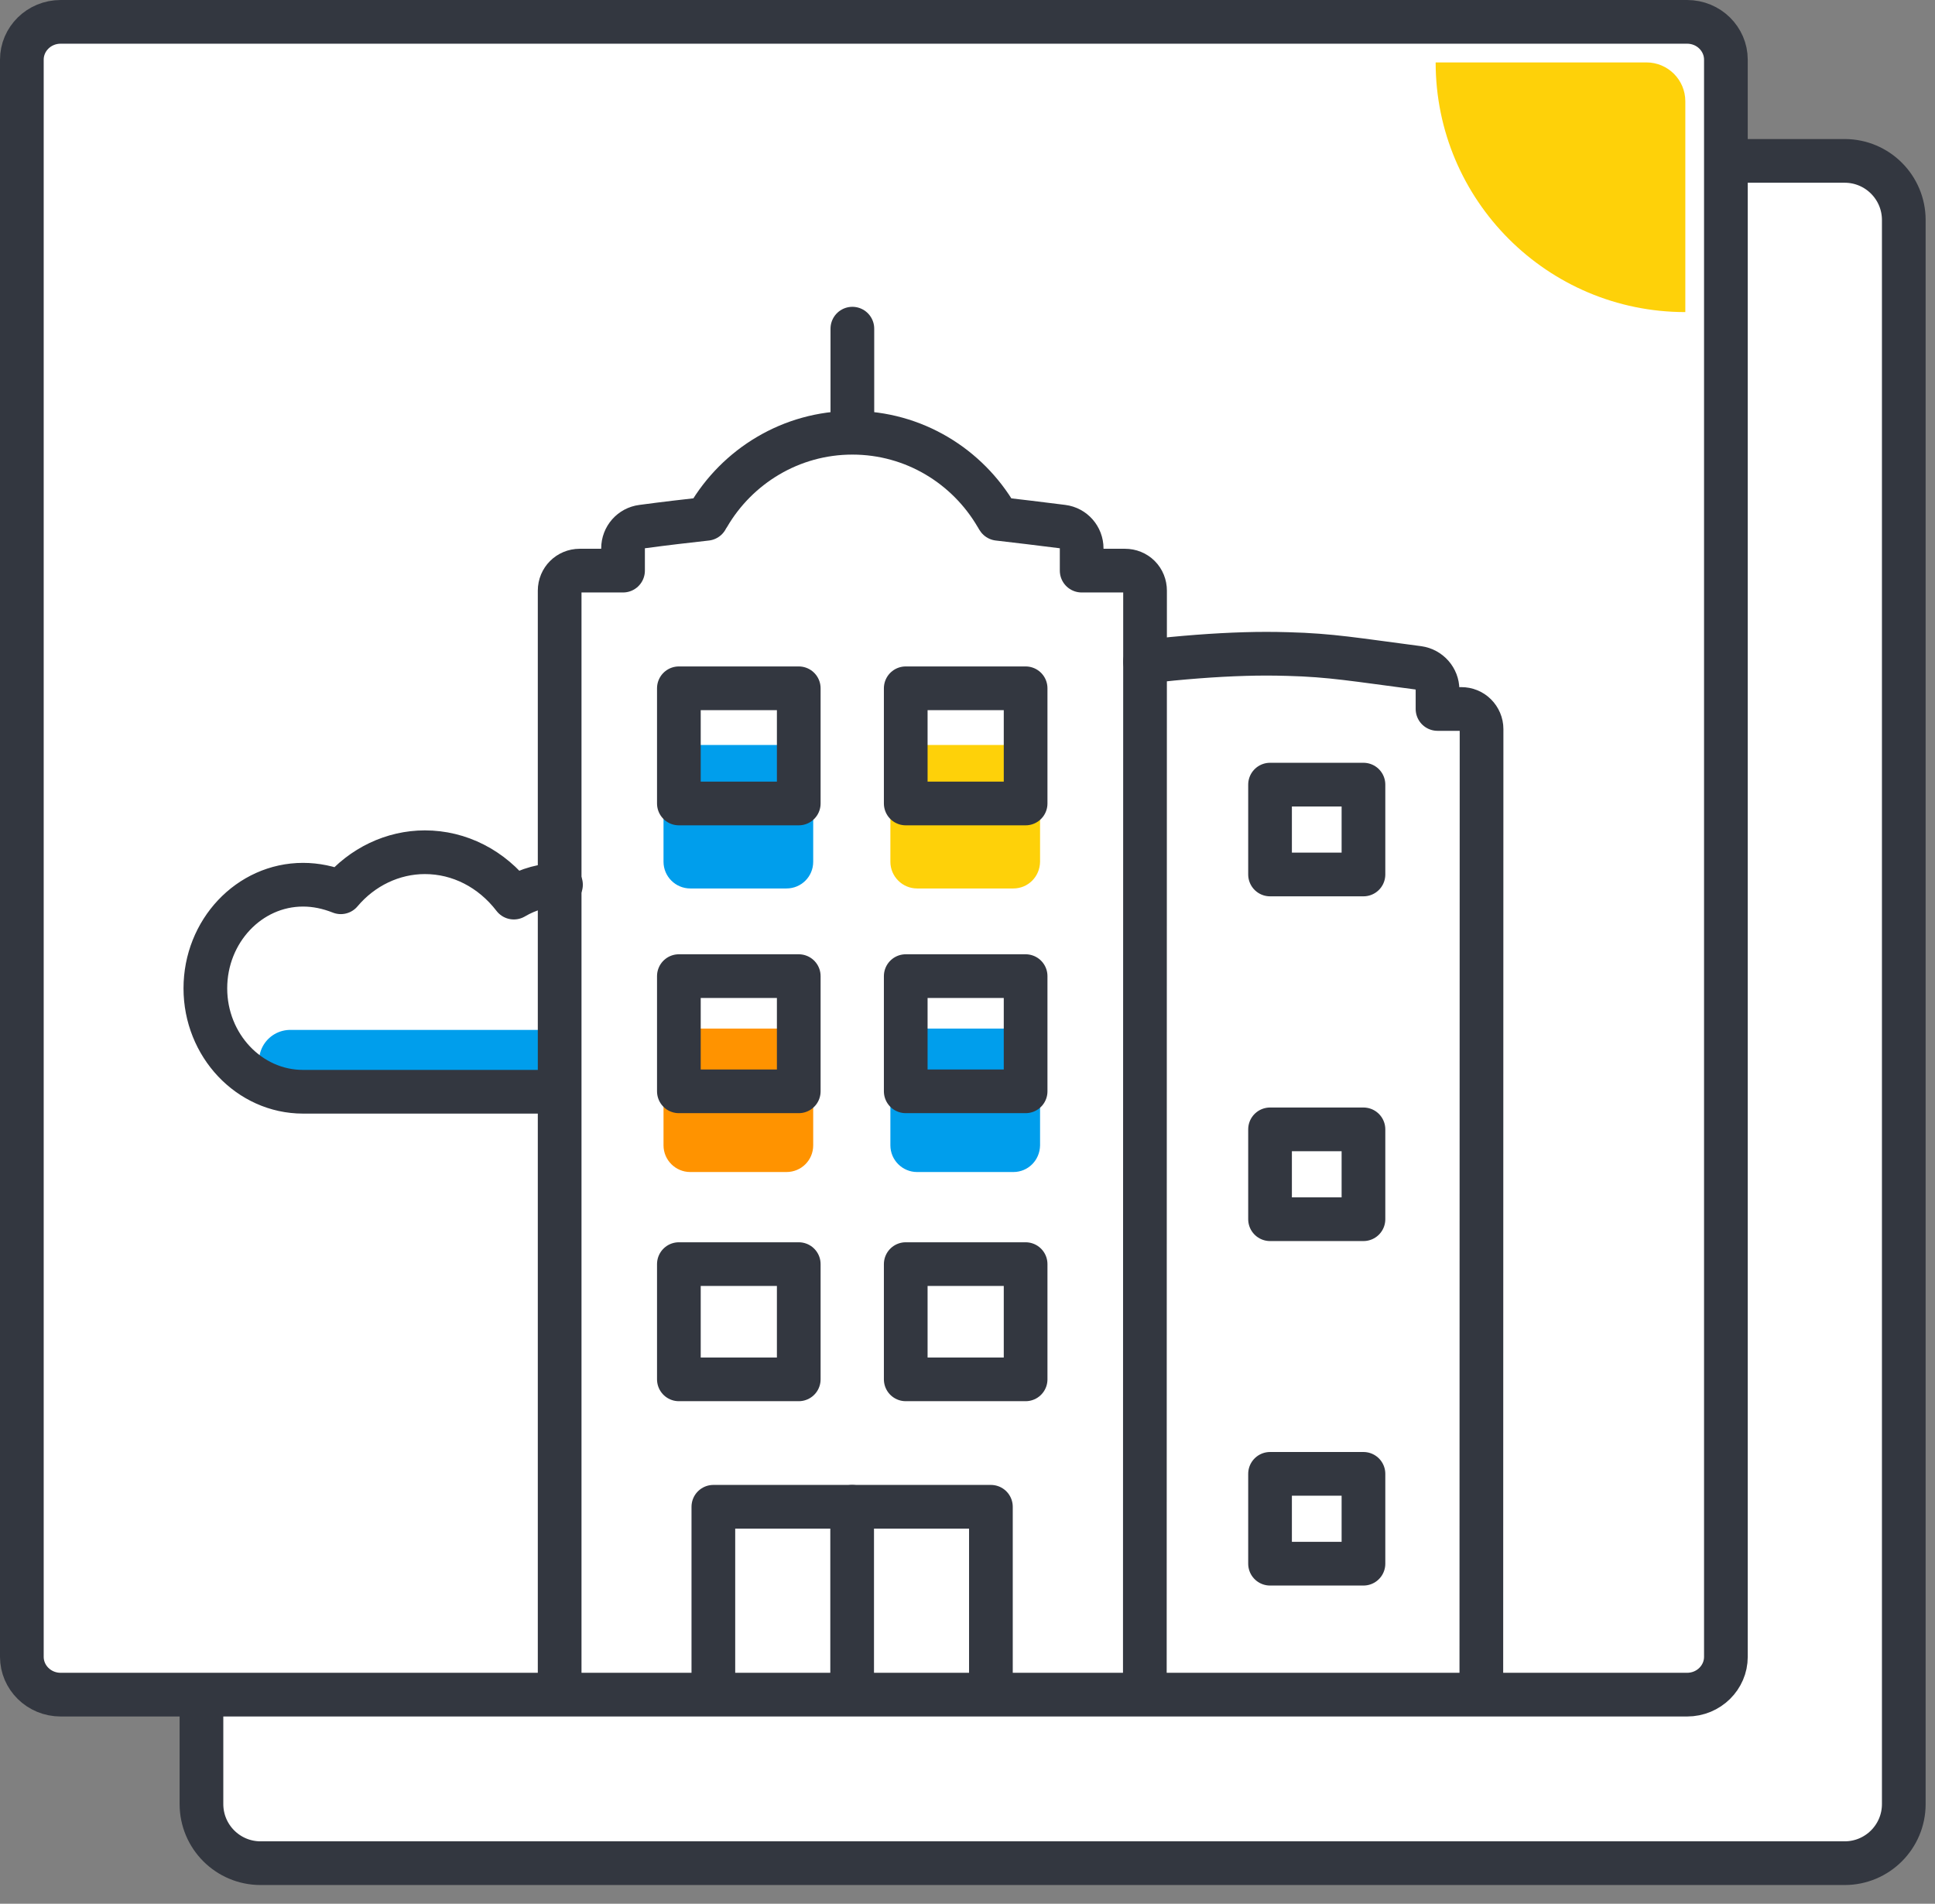 <?xml version="1.0" encoding="UTF-8"?> <svg xmlns="http://www.w3.org/2000/svg" width="62" height="61" viewBox="0 0 62 61" fill="none"><rect x="0" y="0" width="62" height="61" fill="#808080" stroke="none"/><path d="M59.104 59.7H8.35C7.303 59.7 6.455 58.852 6.455 57.805V7.051C6.455 6.003 7.303 5.155 8.35 5.155H59.104C60.152 5.155 61 6.003 61 7.051V57.805C61 58.852 60.152 59.7 59.104 59.7Z" fill="white" stroke="#333740" stroke-width="1.4" stroke-miterlimit="10" stroke-linecap="round" stroke-linejoin="round"></path><path d="M54.054 54.3H1.946C1.245 54.3 0.7 53.746 0.7 53.089V1.911C0.7 1.254 1.245 0.7 1.946 0.7H54.054C54.755 0.7 55.3 1.254 55.3 1.911V53.089C55.3 53.746 54.755 54.3 54.054 54.3Z" fill="white" stroke="#333740" stroke-width="1.4" stroke-miterlimit="10" stroke-linecap="round" stroke-linejoin="round"></path><path d="M54 10V3.246C54 2.555 53.439 2 52.754 2H46C46 6.417 49.583 10 54 10Z" fill="#FED109"></path><line x1="9.3" y1="34" x2="17.3" y2="34" stroke="#009EEC" stroke-width="2" stroke-linecap="round"></line><path d="M36.682 54.002L36.689 18.926C36.689 18.755 36.625 18.591 36.504 18.47C36.383 18.349 36.219 18.284 36.048 18.284H34.658V17.572C34.658 17.215 34.394 16.916 34.045 16.873C33.304 16.781 32.62 16.695 31.986 16.624C31.964 16.588 31.943 16.56 31.929 16.531C31.002 14.942 29.285 13.866 27.311 13.866C25.344 13.866 23.619 14.942 22.693 16.531C22.671 16.56 22.65 16.595 22.636 16.624C22.002 16.695 21.317 16.773 20.576 16.873C20.227 16.916 19.963 17.215 19.963 17.572V18.284H18.574C18.217 18.284 17.932 18.569 17.932 18.926V54.002" stroke="#333740" stroke-width="1.4" stroke-miterlimit="10" stroke-linecap="round" stroke-linejoin="round"></path><path d="M27.311 13.859V10.531" stroke="#333740" stroke-width="1.4" stroke-miterlimit="10" stroke-linecap="round" stroke-linejoin="round"></path><path d="M25.201 28.468H22.116C21.645 28.468 21.26 28.083 21.26 27.613V24.727C21.26 24.256 21.645 23.871 22.116 23.871H25.201C25.672 23.871 26.056 24.256 26.056 24.727V27.613C26.056 28.09 25.672 28.468 25.201 28.468Z" fill="#009EEC"></path><path d="M32.47 28.468H29.384C28.914 28.468 28.529 28.083 28.529 27.613V24.727C28.529 24.256 28.914 23.871 29.384 23.871H32.47C32.941 23.871 33.325 24.256 33.325 24.727V27.613C33.318 28.09 32.941 28.468 32.47 28.468Z" fill="#FED109"></path><path d="M25.201 37.554H22.116C21.645 37.554 21.26 37.17 21.26 36.699V33.813C21.26 33.343 21.645 32.958 22.116 32.958H25.201C25.672 32.958 26.056 33.343 26.056 33.813V36.699C26.056 37.177 25.672 37.554 25.201 37.554Z" fill="#FF9300"></path><path d="M32.47 37.554H29.384C28.914 37.554 28.529 37.17 28.529 36.699V33.813C28.529 33.343 28.914 32.958 29.384 32.958H32.47C32.941 32.958 33.325 33.343 33.325 33.813V36.699C33.318 37.177 32.941 37.554 32.47 37.554Z" fill="#009EEC"></path><path d="M31.75 54.002V48.28H22.857V54.002" stroke="#333740" stroke-width="1.4" stroke-miterlimit="10" stroke-linecap="round" stroke-linejoin="round"></path><path d="M27.304 48.28V54.002" stroke="#333740" stroke-width="1.4" stroke-miterlimit="10" stroke-linecap="round" stroke-linejoin="round"></path><path d="M25.593 22.054H21.752V25.745H25.593V22.054Z" stroke="#333740" stroke-width="1.4" stroke-miterlimit="10" stroke-linecap="round" stroke-linejoin="round"></path><path d="M32.862 22.054H29.021V25.745H32.862V22.054Z" stroke="#333740" stroke-width="1.4" stroke-miterlimit="10" stroke-linecap="round" stroke-linejoin="round"></path><path d="M25.593 31.277H21.752V34.968H25.593V31.277Z" stroke="#333740" stroke-width="1.4" stroke-miterlimit="10" stroke-linecap="round" stroke-linejoin="round"></path><path d="M32.862 31.277H29.021V34.968H32.862V31.277Z" stroke="#333740" stroke-width="1.4" stroke-miterlimit="10" stroke-linecap="round" stroke-linejoin="round"></path><path d="M25.593 40.505H21.752V44.197H25.593V40.505Z" stroke="#333740" stroke-width="1.4" stroke-miterlimit="10" stroke-linecap="round" stroke-linejoin="round"></path><path d="M32.862 40.505H29.021V44.197H32.862V40.505Z" stroke="#333740" stroke-width="1.4" stroke-miterlimit="10" stroke-linecap="round" stroke-linejoin="round"></path><path d="M43.687 36.187H40.694V39.066H43.687V36.187Z" stroke="#333740" stroke-width="1.4" stroke-miterlimit="10" stroke-linecap="round" stroke-linejoin="round"></path><path d="M43.687 47.225H40.694V50.104H43.687V47.225Z" stroke="#333740" stroke-width="1.4" stroke-miterlimit="10" stroke-linecap="round" stroke-linejoin="round"></path><path d="M43.687 25.141H40.694V28.02H43.687V25.141Z" stroke="#333740" stroke-width="1.4" stroke-miterlimit="10" stroke-linecap="round" stroke-linejoin="round"></path><path d="M17.925 34.982H9.709C7.984 34.982 6.58 33.493 6.58 31.669C6.58 29.837 7.984 28.348 9.709 28.348C10.122 28.348 10.521 28.433 10.92 28.59C11.604 27.777 12.588 27.307 13.614 27.307C14.718 27.307 15.752 27.834 16.464 28.761C16.935 28.483 17.441 28.348 17.975 28.348" stroke="#333740" stroke-width="1.4" stroke-miterlimit="10" stroke-linecap="round" stroke-linejoin="round"></path><path d="M47.464 54.002L47.471 23.359C47.471 23.188 47.4 23.024 47.279 22.903C47.158 22.782 46.994 22.717 46.823 22.717H46.06V22.097C46.06 21.748 45.797 21.449 45.447 21.399C43.423 21.135 42.654 20.993 41.264 20.957C40.801 20.943 40.345 20.943 39.889 20.957C38.913 20.986 37.901 21.064 36.689 21.2" stroke="#333740" stroke-width="1.4" stroke-miterlimit="10" stroke-linecap="round" stroke-linejoin="round"></path></svg> 